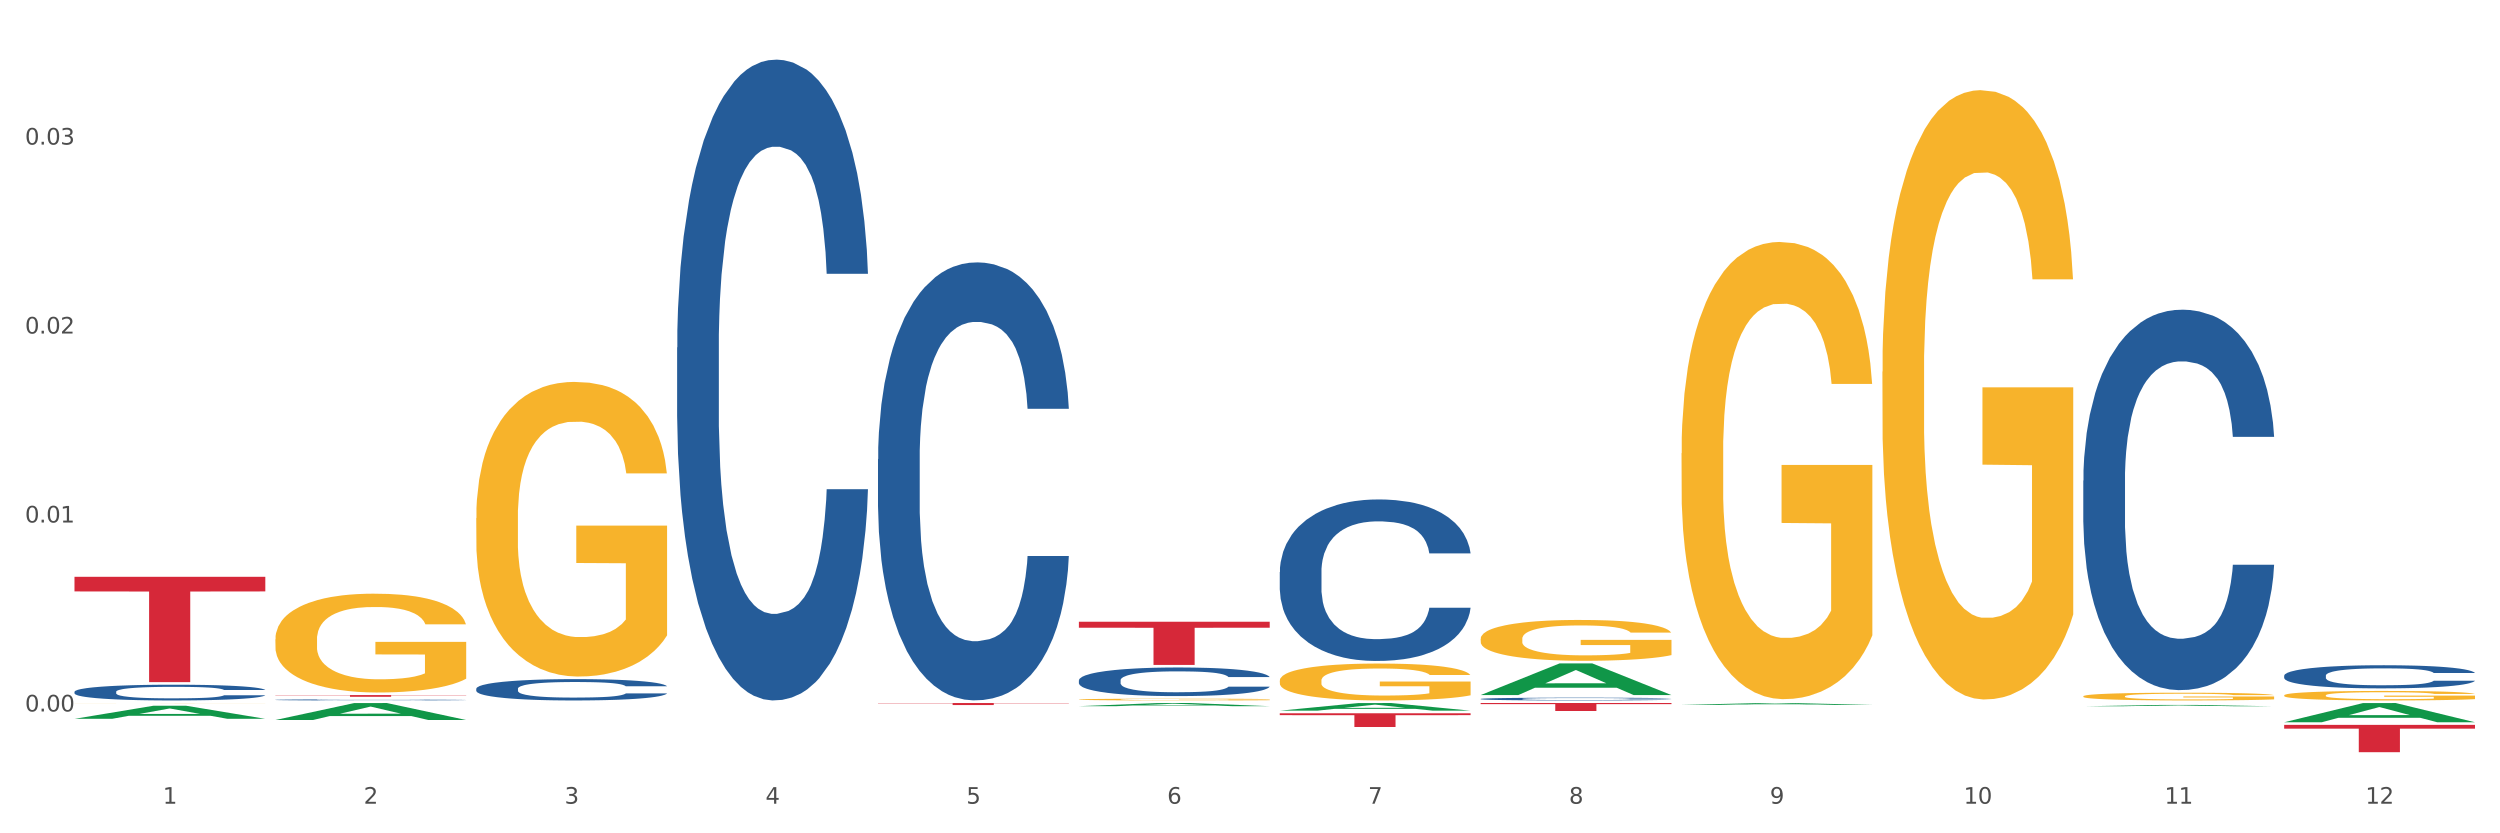 <?xml version="1.0" encoding="utf-8" standalone="no"?>
<!DOCTYPE svg PUBLIC "-//W3C//DTD SVG 1.1//EN"
  "http://www.w3.org/Graphics/SVG/1.1/DTD/svg11.dtd">
<svg xmlns:xlink="http://www.w3.org/1999/xlink" width="1080pt" height="360pt" viewBox="0 0 1080 360" xmlns="http://www.w3.org/2000/svg" version="1.1">
 <rect x="0" y="0" width="1080" height="360" fill="#333333" stroke="none"/>
 <defs>
  <style type="text/css">*{stroke-linejoin: round; stroke-linecap: butt}</style>
 </defs>
 <g id="figure_1">
  <g id="patch_1">
   <path d="M 0 360 
L 1080 360 
L 1080 0 
L 0 0 
z
" style="fill: #ffffff; stroke: #ffffff; stroke-linejoin: miter"/>
  </g>
  <g id="axes_1">
   <g id="matplotlib.axis_1">
    <g id="xtick_1">
     <g id="text_1">
      <!-- 1 -->
      <g style="fill: #4d4d4d" transform="translate(70.342 347.204) scale(0.096 -0.096)">
       <defs>
        <path id="DejaVuSans-31" d="M 794 531 
L 1825 531 
L 1825 4091 
L 703 3866 
L 703 4441 
L 1819 4666 
L 2450 4666 
L 2450 531 
L 3481 531 
L 3481 0 
L 794 0 
L 794 531 
z
" transform="scale(0.016)"/>
       </defs>
       <use xlink:href="#DejaVuSans-31"/>
      </g>
     </g>
    </g>
    <g id="xtick_2">
     <g id="text_2">
      <!-- 2 -->
      <g style="fill: #4d4d4d" transform="translate(157.122 347.204) scale(0.096 -0.096)">
       <defs>
        <path id="DejaVuSans-32" d="M 1228 531 
L 3431 531 
L 3431 0 
L 469 0 
L 469 531 
Q 828 903 1448 1529 
Q 2069 2156 2228 2338 
Q 2531 2678 2651 2914 
Q 2772 3150 2772 3378 
Q 2772 3750 2511 3984 
Q 2250 4219 1831 4219 
Q 1534 4219 1204 4116 
Q 875 4013 500 3803 
L 500 4441 
Q 881 4594 1212 4672 
Q 1544 4750 1819 4750 
Q 2544 4750 2975 4387 
Q 3406 4025 3406 3419 
Q 3406 3131 3298 2873 
Q 3191 2616 2906 2266 
Q 2828 2175 2409 1742 
Q 1991 1309 1228 531 
z
" transform="scale(0.016)"/>
       </defs>
       <use xlink:href="#DejaVuSans-32"/>
      </g>
     </g>
    </g>
    <g id="xtick_3">
     <g id="text_3">
      <!-- 3 -->
      <g style="fill: #4d4d4d" transform="translate(243.902 347.204) scale(0.096 -0.096)">
       <defs>
        <path id="DejaVuSans-33" d="M 2597 2516 
Q 3050 2419 3304 2112 
Q 3559 1806 3559 1356 
Q 3559 666 3084 287 
Q 2609 -91 1734 -91 
Q 1441 -91 1130 -33 
Q 819 25 488 141 
L 488 750 
Q 750 597 1062 519 
Q 1375 441 1716 441 
Q 2309 441 2620 675 
Q 2931 909 2931 1356 
Q 2931 1769 2642 2001 
Q 2353 2234 1838 2234 
L 1294 2234 
L 1294 2753 
L 1863 2753 
Q 2328 2753 2575 2939 
Q 2822 3125 2822 3475 
Q 2822 3834 2567 4026 
Q 2313 4219 1838 4219 
Q 1578 4219 1281 4162 
Q 984 4106 628 3988 
L 628 4550 
Q 988 4650 1302 4700 
Q 1616 4750 1894 4750 
Q 2613 4750 3031 4423 
Q 3450 4097 3450 3541 
Q 3450 3153 3228 2886 
Q 3006 2619 2597 2516 
z
" transform="scale(0.016)"/>
       </defs>
       <use xlink:href="#DejaVuSans-33"/>
      </g>
     </g>
    </g>
    <g id="xtick_4">
     <g id="text_4">
      <!-- 4 -->
      <g style="fill: #4d4d4d" transform="translate(330.683 347.204) scale(0.096 -0.096)">
       <defs>
        <path id="DejaVuSans-34" d="M 2419 4116 
L 825 1625 
L 2419 1625 
L 2419 4116 
z
M 2253 4666 
L 3047 4666 
L 3047 1625 
L 3713 1625 
L 3713 1100 
L 3047 1100 
L 3047 0 
L 2419 0 
L 2419 1100 
L 313 1100 
L 313 1709 
L 2253 4666 
z
" transform="scale(0.016)"/>
       </defs>
       <use xlink:href="#DejaVuSans-34"/>
      </g>
     </g>
    </g>
    <g id="xtick_5">
     <g id="text_5">
      <!-- 5 -->
      <g style="fill: #4d4d4d" transform="translate(417.463 347.204) scale(0.096 -0.096)">
       <defs>
        <path id="DejaVuSans-35" d="M 691 4666 
L 3169 4666 
L 3169 4134 
L 1269 4134 
L 1269 2991 
Q 1406 3038 1543 3061 
Q 1681 3084 1819 3084 
Q 2600 3084 3056 2656 
Q 3513 2228 3513 1497 
Q 3513 744 3044 326 
Q 2575 -91 1722 -91 
Q 1428 -91 1123 -41 
Q 819 9 494 109 
L 494 744 
Q 775 591 1075 516 
Q 1375 441 1709 441 
Q 2250 441 2565 725 
Q 2881 1009 2881 1497 
Q 2881 1984 2565 2268 
Q 2250 2553 1709 2553 
Q 1456 2553 1204 2497 
Q 953 2441 691 2322 
L 691 4666 
z
" transform="scale(0.016)"/>
       </defs>
       <use xlink:href="#DejaVuSans-35"/>
      </g>
     </g>
    </g>
    <g id="xtick_6">
     <g id="text_6">
      <!-- 6 -->
      <g style="fill: #4d4d4d" transform="translate(504.243 347.204) scale(0.096 -0.096)">
       <defs>
        <path id="DejaVuSans-36" d="M 2113 2584 
Q 1688 2584 1439 2293 
Q 1191 2003 1191 1497 
Q 1191 994 1439 701 
Q 1688 409 2113 409 
Q 2538 409 2786 701 
Q 3034 994 3034 1497 
Q 3034 2003 2786 2293 
Q 2538 2584 2113 2584 
z
M 3366 4563 
L 3366 3988 
Q 3128 4100 2886 4159 
Q 2644 4219 2406 4219 
Q 1781 4219 1451 3797 
Q 1122 3375 1075 2522 
Q 1259 2794 1537 2939 
Q 1816 3084 2150 3084 
Q 2853 3084 3261 2657 
Q 3669 2231 3669 1497 
Q 3669 778 3244 343 
Q 2819 -91 2113 -91 
Q 1303 -91 875 529 
Q 447 1150 447 2328 
Q 447 3434 972 4092 
Q 1497 4750 2381 4750 
Q 2619 4750 2861 4703 
Q 3103 4656 3366 4563 
z
" transform="scale(0.016)"/>
       </defs>
       <use xlink:href="#DejaVuSans-36"/>
      </g>
     </g>
    </g>
    <g id="xtick_7">
     <g id="text_7">
      <!-- 7 -->
      <g style="fill: #4d4d4d" transform="translate(591.024 347.204) scale(0.096 -0.096)">
       <defs>
        <path id="DejaVuSans-37" d="M 525 4666 
L 3525 4666 
L 3525 4397 
L 1831 0 
L 1172 0 
L 2766 4134 
L 525 4134 
L 525 4666 
z
" transform="scale(0.016)"/>
       </defs>
       <use xlink:href="#DejaVuSans-37"/>
      </g>
     </g>
    </g>
    <g id="xtick_8">
     <g id="text_8">
      <!-- 8 -->
      <g style="fill: #4d4d4d" transform="translate(677.804 347.204) scale(0.096 -0.096)">
       <defs>
        <path id="DejaVuSans-38" d="M 2034 2216 
Q 1584 2216 1326 1975 
Q 1069 1734 1069 1313 
Q 1069 891 1326 650 
Q 1584 409 2034 409 
Q 2484 409 2743 651 
Q 3003 894 3003 1313 
Q 3003 1734 2745 1975 
Q 2488 2216 2034 2216 
z
M 1403 2484 
Q 997 2584 770 2862 
Q 544 3141 544 3541 
Q 544 4100 942 4425 
Q 1341 4750 2034 4750 
Q 2731 4750 3128 4425 
Q 3525 4100 3525 3541 
Q 3525 3141 3298 2862 
Q 3072 2584 2669 2484 
Q 3125 2378 3379 2068 
Q 3634 1759 3634 1313 
Q 3634 634 3220 271 
Q 2806 -91 2034 -91 
Q 1263 -91 848 271 
Q 434 634 434 1313 
Q 434 1759 690 2068 
Q 947 2378 1403 2484 
z
M 1172 3481 
Q 1172 3119 1398 2916 
Q 1625 2713 2034 2713 
Q 2441 2713 2670 2916 
Q 2900 3119 2900 3481 
Q 2900 3844 2670 4047 
Q 2441 4250 2034 4250 
Q 1625 4250 1398 4047 
Q 1172 3844 1172 3481 
z
" transform="scale(0.016)"/>
       </defs>
       <use xlink:href="#DejaVuSans-38"/>
      </g>
     </g>
    </g>
    <g id="xtick_9">
     <g id="text_9">
      <!-- 9 -->
      <g style="fill: #4d4d4d" transform="translate(764.584 347.204) scale(0.096 -0.096)">
       <defs>
        <path id="DejaVuSans-39" d="M 703 97 
L 703 672 
Q 941 559 1184 500 
Q 1428 441 1663 441 
Q 2288 441 2617 861 
Q 2947 1281 2994 2138 
Q 2813 1869 2534 1725 
Q 2256 1581 1919 1581 
Q 1219 1581 811 2004 
Q 403 2428 403 3163 
Q 403 3881 828 4315 
Q 1253 4750 1959 4750 
Q 2769 4750 3195 4129 
Q 3622 3509 3622 2328 
Q 3622 1225 3098 567 
Q 2575 -91 1691 -91 
Q 1453 -91 1209 -44 
Q 966 3 703 97 
z
M 1959 2075 
Q 2384 2075 2632 2365 
Q 2881 2656 2881 3163 
Q 2881 3666 2632 3958 
Q 2384 4250 1959 4250 
Q 1534 4250 1286 3958 
Q 1038 3666 1038 3163 
Q 1038 2656 1286 2365 
Q 1534 2075 1959 2075 
z
" transform="scale(0.016)"/>
       </defs>
       <use xlink:href="#DejaVuSans-39"/>
      </g>
     </g>
    </g>
    <g id="xtick_10">
     <g id="text_10">
      <!-- 10 -->
      <g style="fill: #4d4d4d" transform="translate(848.311 347.204) scale(0.096 -0.096)">
       <defs>
        <path id="DejaVuSans-30" d="M 2034 4250 
Q 1547 4250 1301 3770 
Q 1056 3291 1056 2328 
Q 1056 1369 1301 889 
Q 1547 409 2034 409 
Q 2525 409 2770 889 
Q 3016 1369 3016 2328 
Q 3016 3291 2770 3770 
Q 2525 4250 2034 4250 
z
M 2034 4750 
Q 2819 4750 3233 4129 
Q 3647 3509 3647 2328 
Q 3647 1150 3233 529 
Q 2819 -91 2034 -91 
Q 1250 -91 836 529 
Q 422 1150 422 2328 
Q 422 3509 836 4129 
Q 1250 4750 2034 4750 
z
" transform="scale(0.016)"/>
       </defs>
       <use xlink:href="#DejaVuSans-31"/>
       <use xlink:href="#DejaVuSans-30" transform="translate(63.623 0)"/>
      </g>
     </g>
    </g>
    <g id="xtick_11">
     <g id="text_11">
      <!-- 11 -->
      <g style="fill: #4d4d4d" transform="translate(935.091 347.204) scale(0.096 -0.096)">
       <use xlink:href="#DejaVuSans-31"/>
       <use xlink:href="#DejaVuSans-31" transform="translate(63.623 0)"/>
      </g>
     </g>
    </g>
    <g id="xtick_12">
     <g id="text_12">
      <!-- 12 -->
      <g style="fill: #4d4d4d" transform="translate(1021.871 347.204) scale(0.096 -0.096)">
       <use xlink:href="#DejaVuSans-31"/>
       <use xlink:href="#DejaVuSans-32" transform="translate(63.623 0)"/>
      </g>
     </g>
    </g>
    <g id="xtick_13"/>
    <g id="xtick_14"/>
    <g id="xtick_15"/>
    <g id="xtick_16"/>
    <g id="xtick_17"/>
    <g id="xtick_18"/>
    <g id="xtick_19"/>
    <g id="xtick_20"/>
    <g id="xtick_21"/>
    <g id="xtick_22"/>
    <g id="xtick_23"/>
   </g>
   <g id="matplotlib.axis_2">
    <g id="ytick_1">
     <g id="text_13">
      <!-- 0.00 -->
      <g style="fill: #4d4d4d" transform="translate(10.8 307.358) scale(0.096 -0.096)">
       <defs>
        <path id="DejaVuSans-2e" d="M 684 794 
L 1344 794 
L 1344 0 
L 684 0 
L 684 794 
z
" transform="scale(0.016)"/>
       </defs>
       <use xlink:href="#DejaVuSans-30"/>
       <use xlink:href="#DejaVuSans-2e" transform="translate(63.623 0)"/>
       <use xlink:href="#DejaVuSans-30" transform="translate(95.41 0)"/>
       <use xlink:href="#DejaVuSans-30" transform="translate(159.033 0)"/>
      </g>
     </g>
    </g>
    <g id="ytick_2">
     <g id="text_14">
      <!-- 0.01 -->
      <g style="fill: #4d4d4d" transform="translate(10.8 225.727) scale(0.096 -0.096)">
       <use xlink:href="#DejaVuSans-30"/>
       <use xlink:href="#DejaVuSans-2e" transform="translate(63.623 0)"/>
       <use xlink:href="#DejaVuSans-30" transform="translate(95.41 0)"/>
       <use xlink:href="#DejaVuSans-31" transform="translate(159.033 0)"/>
      </g>
     </g>
    </g>
    <g id="ytick_3">
     <g id="text_15">
      <!-- 0.02 -->
      <g style="fill: #4d4d4d" transform="translate(10.8 144.096) scale(0.096 -0.096)">
       <use xlink:href="#DejaVuSans-30"/>
       <use xlink:href="#DejaVuSans-2e" transform="translate(63.623 0)"/>
       <use xlink:href="#DejaVuSans-30" transform="translate(95.41 0)"/>
       <use xlink:href="#DejaVuSans-32" transform="translate(159.033 0)"/>
      </g>
     </g>
    </g>
    <g id="ytick_4">
     <g id="text_16">
      <!-- 0.03 -->
      <g style="fill: #4d4d4d" transform="translate(10.8 62.465) scale(0.096 -0.096)">
       <use xlink:href="#DejaVuSans-30"/>
       <use xlink:href="#DejaVuSans-2e" transform="translate(63.623 0)"/>
       <use xlink:href="#DejaVuSans-30" transform="translate(95.41 0)"/>
       <use xlink:href="#DejaVuSans-33" transform="translate(159.033 0)"/>
      </g>
     </g>
    </g>
    <g id="ytick_5"/>
    <g id="ytick_6"/>
    <g id="ytick_7"/>
    <g id="ytick_8"/>
   </g>
   <g id="PolyCollection_1">
    <path d="M 32.175 310.526 
L 32.26 310.52 
L 66.256 304.881 
L 80.365 304.875 
L 114.616 310.536 
L 98.298 310.536 
L 90.904 309.218 
L 55.803 309.218 
L 55.548 309.239 
L 48.408 310.536 
L 32.175 310.536 
L 32.175 310.526 
L 60.222 308.431 
L 86.484 308.426 
L 73.481 306.082 
L 73.311 306.071 
L 73.141 306.087 
L 60.137 308.426 
L 60.222 308.431 
L 32.175 310.526 
z
" clip-path="url(#p8b9a10ccc4)" style="fill: #109648"/>
    <path d="M 552.857 308.125 
L 635.298 308.125 
L 635.298 308.951 
L 602.869 308.957 
L 602.869 314.074 
L 585.091 314.074 
L 585.091 308.957 
L 552.857 308.951 
L 552.857 308.13 
L 552.857 308.125 
z
" clip-path="url(#p8b9a10ccc4)" style="fill: #d62839"/>
    <path d="M 466.077 268.59 
L 548.518 268.59 
L 548.518 271.182 
L 516.088 271.199 
L 516.088 287.241 
L 498.311 287.241 
L 498.311 271.199 
L 466.077 271.182 
L 466.077 268.608 
L 466.077 268.59 
z
" clip-path="url(#p8b9a10ccc4)" style="fill: #d62839"/>
    <path d="M 379.296 303.71 
L 461.738 303.71 
L 461.738 303.832 
L 429.308 303.833 
L 429.308 304.583 
L 411.531 304.583 
L 411.531 303.833 
L 379.296 303.832 
L 379.296 303.711 
L 379.296 303.71 
z
" clip-path="url(#p8b9a10ccc4)" style="fill: #d62839"/>
    <path d="M 118.955 300.277 
L 201.397 300.277 
L 201.397 300.379 
L 168.967 300.38 
L 168.967 301.014 
L 151.189 301.014 
L 151.189 300.38 
L 118.955 300.379 
L 118.955 300.277 
L 118.955 300.277 
z
" clip-path="url(#p8b9a10ccc4)" style="fill: #d62839"/>
    <path d="M 32.175 249.172 
L 114.616 249.172 
L 114.616 255.496 
L 82.187 255.539 
L 82.187 294.679 
L 64.409 294.679 
L 64.409 255.539 
L 32.175 255.496 
L 32.175 249.215 
L 32.175 249.172 
z
" clip-path="url(#p8b9a10ccc4)" style="fill: #d62839"/>
    <path d="M 32.175 298.85 
L 32.272 298.843 
L 32.272 298.669 
L 32.565 298.433 
L 33.637 297.998 
L 35.001 297.668 
L 37.34 297.283 
L 38.607 297.121 
L 40.263 296.941 
L 43.674 296.649 
L 47.572 296.4 
L 50.3 296.263 
L 52.347 296.176 
L 56.927 296.021 
L 59.558 295.952 
L 62.287 295.896 
L 64.625 295.859 
L 68.523 295.816 
L 71.642 295.797 
L 75.247 295.791 
L 78.268 295.797 
L 82.263 295.822 
L 88.11 295.896 
L 90.352 295.94 
L 93.373 296.015 
L 96.491 296.114 
L 99.025 296.214 
L 101.948 296.357 
L 104.969 296.543 
L 107.892 296.779 
L 109.939 296.997 
L 111.595 297.227 
L 113.057 297.507 
L 114.129 297.811 
L 114.616 298.066 
L 96.783 298.066 
L 96.296 297.836 
L 95.322 297.588 
L 94.347 297.42 
L 93.275 297.283 
L 91.619 297.127 
L 90.157 297.028 
L 87.721 296.91 
L 85.479 296.835 
L 83.628 296.792 
L 81.386 296.754 
L 76.611 296.717 
L 73.201 296.717 
L 71.057 296.73 
L 68.426 296.761 
L 66.184 296.804 
L 63.553 296.879 
L 61.507 296.96 
L 59.461 297.065 
L 58.291 297.14 
L 56.537 297.277 
L 55.368 297.389 
L 53.809 297.581 
L 52.932 297.718 
L 51.372 298.072 
L 50.69 298.334 
L 50.398 298.514 
L 50.203 298.713 
L 50.203 299.683 
L 50.788 300.118 
L 51.275 300.304 
L 52.054 300.516 
L 53.516 300.789 
L 55.66 301.057 
L 57.901 301.249 
L 59.753 301.368 
L 61.507 301.455 
L 63.261 301.523 
L 65.405 301.585 
L 67.159 301.622 
L 69.79 301.66 
L 72.908 301.678 
L 75.345 301.678 
L 80.314 301.647 
L 82.556 301.616 
L 84.7 301.573 
L 87.038 301.504 
L 88.89 301.43 
L 89.962 301.374 
L 91.716 301.256 
L 93.08 301.131 
L 94.25 300.988 
L 95.029 300.864 
L 95.906 300.677 
L 96.588 300.466 
L 96.783 300.354 
L 114.616 300.354 
L 114.227 300.578 
L 113.544 300.796 
L 112.18 301.088 
L 111.108 301.256 
L 109.452 301.461 
L 107.697 301.635 
L 105.261 301.828 
L 103.02 301.971 
L 100.681 302.095 
L 98.148 302.207 
L 93.567 302.362 
L 91.911 302.406 
L 88.403 302.48 
L 85.674 302.524 
L 81.679 302.567 
L 77.586 302.592 
L 73.298 302.599 
L 69.498 302.586 
L 65.307 302.549 
L 62.676 302.512 
L 59.753 302.456 
L 56.342 302.369 
L 53.126 302.263 
L 50.105 302.138 
L 47.279 301.995 
L 44.648 301.834 
L 41.238 301.567 
L 38.704 301.305 
L 36.853 301.063 
L 35.586 300.858 
L 34.319 300.597 
L 33.637 300.416 
L 32.565 299.981 
L 32.175 299.577 
L 32.175 298.85 
z
" clip-path="url(#p8b9a10ccc4)" style="fill: #255c99"/>
    <path d="M 118.955 302.338 
L 119.053 302.338 
L 119.053 302.326 
L 119.345 302.309 
L 120.417 302.279 
L 121.781 302.256 
L 124.12 302.23 
L 125.387 302.218 
L 127.044 302.206 
L 130.454 302.186 
L 134.352 302.168 
L 137.081 302.159 
L 139.127 302.153 
L 143.707 302.142 
L 146.338 302.137 
L 149.067 302.133 
L 151.406 302.131 
L 155.304 302.128 
L 158.422 302.127 
L 162.028 302.126 
L 165.048 302.127 
L 169.044 302.128 
L 174.891 302.133 
L 177.132 302.136 
L 180.153 302.142 
L 183.271 302.149 
L 185.805 302.155 
L 188.728 302.165 
L 191.749 302.178 
L 194.673 302.195 
L 196.719 302.21 
L 198.376 302.226 
L 199.837 302.245 
L 200.909 302.266 
L 201.397 302.284 
L 183.564 302.284 
L 183.076 302.268 
L 182.102 302.251 
L 181.127 302.239 
L 180.055 302.23 
L 178.399 302.219 
L 176.937 302.212 
L 174.501 302.204 
L 172.26 302.199 
L 170.408 302.196 
L 168.167 302.193 
L 163.392 302.19 
L 159.981 302.19 
L 157.837 302.191 
L 155.206 302.193 
L 152.965 302.196 
L 150.334 302.202 
L 148.287 302.207 
L 146.241 302.215 
L 145.071 302.22 
L 143.317 302.229 
L 142.148 302.237 
L 140.589 302.25 
L 139.712 302.26 
L 138.153 302.284 
L 137.471 302.303 
L 137.178 302.315 
L 136.983 302.329 
L 136.983 302.396 
L 137.568 302.426 
L 138.055 302.439 
L 138.835 302.454 
L 140.297 302.473 
L 142.44 302.492 
L 144.682 302.505 
L 146.533 302.513 
L 148.287 302.519 
L 150.041 302.524 
L 152.185 302.528 
L 153.939 302.531 
L 156.57 302.533 
L 159.689 302.535 
L 162.125 302.535 
L 167.095 302.533 
L 169.336 302.53 
L 171.48 302.527 
L 173.819 302.523 
L 175.67 302.517 
L 176.742 302.514 
L 178.496 302.505 
L 179.861 302.497 
L 181.03 302.487 
L 181.81 302.478 
L 182.687 302.465 
L 183.369 302.451 
L 183.564 302.443 
L 201.397 302.443 
L 201.007 302.458 
L 200.325 302.473 
L 198.96 302.494 
L 197.889 302.505 
L 196.232 302.52 
L 194.478 302.532 
L 192.042 302.545 
L 189.8 302.555 
L 187.462 302.564 
L 184.928 302.571 
L 180.348 302.582 
L 178.691 302.585 
L 175.183 302.59 
L 172.454 302.593 
L 168.459 302.596 
L 164.366 302.598 
L 160.079 302.599 
L 156.278 302.598 
L 152.088 302.595 
L 149.457 302.593 
L 146.533 302.589 
L 143.123 302.583 
L 139.907 302.575 
L 136.886 302.567 
L 134.06 302.557 
L 131.429 302.545 
L 128.018 302.527 
L 125.484 302.509 
L 123.633 302.492 
L 122.366 302.478 
L 121.099 302.46 
L 120.417 302.447 
L 119.345 302.417 
L 118.955 302.389 
L 118.955 302.338 
z
" clip-path="url(#p8b9a10ccc4)" style="fill: #255c99"/>
    <path d="M 205.736 297.522 
L 205.833 297.513 
L 205.833 297.277 
L 206.125 296.957 
L 207.197 296.368 
L 208.562 295.922 
L 210.9 295.4 
L 212.167 295.181 
L 213.824 294.937 
L 217.235 294.541 
L 221.133 294.204 
L 223.861 294.019 
L 225.907 293.901 
L 230.488 293.691 
L 233.119 293.598 
L 235.847 293.522 
L 238.186 293.472 
L 242.084 293.413 
L 245.202 293.387 
L 248.808 293.379 
L 251.829 293.387 
L 255.824 293.421 
L 261.671 293.522 
L 263.912 293.581 
L 266.933 293.682 
L 270.052 293.817 
L 272.585 293.952 
L 275.509 294.145 
L 278.53 294.398 
L 281.453 294.718 
L 283.499 295.012 
L 285.156 295.324 
L 286.618 295.703 
L 287.69 296.115 
L 288.177 296.461 
L 270.344 296.461 
L 269.857 296.149 
L 268.882 295.812 
L 267.908 295.585 
L 266.836 295.4 
L 265.179 295.189 
L 263.717 295.055 
L 261.281 294.895 
L 259.04 294.794 
L 257.188 294.735 
L 254.947 294.684 
L 250.172 294.634 
L 246.761 294.634 
L 244.618 294.65 
L 241.986 294.693 
L 239.745 294.751 
L 237.114 294.853 
L 235.068 294.962 
L 233.021 295.105 
L 231.852 295.206 
L 230.098 295.391 
L 228.928 295.543 
L 227.369 295.804 
L 226.492 295.989 
L 224.933 296.469 
L 224.251 296.823 
L 223.959 297.067 
L 223.764 297.336 
L 223.764 298.65 
L 224.348 299.239 
L 224.836 299.492 
L 225.615 299.778 
L 227.077 300.148 
L 229.221 300.51 
L 231.462 300.771 
L 233.314 300.931 
L 235.068 301.049 
L 236.822 301.142 
L 238.966 301.226 
L 240.72 301.277 
L 243.351 301.327 
L 246.469 301.352 
L 248.905 301.352 
L 253.875 301.31 
L 256.116 301.268 
L 258.26 301.209 
L 260.599 301.117 
L 262.451 301.016 
L 263.523 300.94 
L 265.277 300.78 
L 266.641 300.612 
L 267.81 300.418 
L 268.59 300.249 
L 269.467 299.997 
L 270.149 299.711 
L 270.344 299.559 
L 288.177 299.559 
L 287.787 299.862 
L 287.105 300.157 
L 285.741 300.553 
L 284.669 300.78 
L 283.012 301.058 
L 281.258 301.294 
L 278.822 301.555 
L 276.581 301.748 
L 274.242 301.917 
L 271.708 302.068 
L 267.128 302.279 
L 265.472 302.338 
L 261.963 302.439 
L 259.235 302.498 
L 255.239 302.556 
L 251.147 302.59 
L 246.859 302.599 
L 243.058 302.582 
L 238.868 302.531 
L 236.237 302.481 
L 233.314 302.405 
L 229.903 302.287 
L 226.687 302.144 
L 223.666 301.975 
L 220.84 301.782 
L 218.209 301.563 
L 214.798 301.201 
L 212.265 300.847 
L 210.413 300.519 
L 209.146 300.241 
L 207.88 299.887 
L 207.197 299.643 
L 206.125 299.054 
L 205.736 298.507 
L 205.736 297.522 
z
" clip-path="url(#p8b9a10ccc4)" style="fill: #255c99"/>
    <path d="M 292.516 150.147 
L 292.613 149.895 
L 292.613 142.816 
L 292.906 133.208 
L 293.978 115.511 
L 295.342 102.111 
L 297.681 86.437 
L 298.948 79.863 
L 300.604 72.531 
L 304.015 60.649 
L 307.913 50.536 
L 310.641 44.974 
L 312.688 41.434 
L 317.268 35.114 
L 319.899 32.333 
L 322.628 30.057 
L 324.966 28.541 
L 328.864 26.771 
L 331.983 26.012 
L 335.588 25.759 
L 338.609 26.012 
L 342.604 27.024 
L 348.451 30.057 
L 350.693 31.827 
L 353.714 34.861 
L 356.832 38.906 
L 359.366 42.951 
L 362.289 48.766 
L 365.31 56.351 
L 368.233 65.958 
L 370.28 74.807 
L 371.936 84.161 
L 373.398 95.538 
L 374.47 107.926 
L 374.957 118.292 
L 357.124 118.292 
L 356.637 108.938 
L 355.663 98.825 
L 354.688 91.999 
L 353.616 86.437 
L 351.96 80.116 
L 350.498 76.071 
L 348.062 71.267 
L 345.82 68.233 
L 343.969 66.464 
L 341.727 64.947 
L 336.952 63.43 
L 333.542 63.43 
L 331.398 63.935 
L 328.767 65.2 
L 326.525 66.969 
L 323.894 70.003 
L 321.848 73.29 
L 319.802 77.588 
L 318.632 80.622 
L 316.878 86.184 
L 315.709 90.735 
L 314.15 98.572 
L 313.273 104.134 
L 311.713 118.545 
L 311.031 129.163 
L 310.739 136.495 
L 310.544 144.585 
L 310.544 184.025 
L 311.129 201.723 
L 311.616 209.308 
L 312.395 217.903 
L 313.857 229.028 
L 316.001 239.899 
L 318.242 247.736 
L 320.094 252.54 
L 321.848 256.079 
L 323.602 258.861 
L 325.746 261.389 
L 327.5 262.906 
L 330.131 264.423 
L 333.249 265.181 
L 335.686 265.181 
L 340.655 263.917 
L 342.897 262.653 
L 345.041 260.883 
L 347.379 258.102 
L 349.231 255.068 
L 350.303 252.793 
L 352.057 247.989 
L 353.421 242.933 
L 354.591 237.118 
L 355.37 232.061 
L 356.247 224.477 
L 356.929 215.881 
L 357.124 211.33 
L 374.957 211.33 
L 374.568 220.432 
L 373.885 229.28 
L 372.521 241.163 
L 371.449 247.989 
L 369.793 256.332 
L 368.038 263.411 
L 365.602 271.249 
L 363.361 277.064 
L 361.022 282.12 
L 358.489 286.671 
L 353.908 292.991 
L 352.252 294.761 
L 348.744 297.795 
L 346.015 299.565 
L 342.02 301.334 
L 337.927 302.346 
L 333.639 302.599 
L 329.839 302.093 
L 325.648 300.576 
L 323.017 299.059 
L 320.094 296.784 
L 316.683 293.244 
L 313.467 288.946 
L 310.447 283.89 
L 307.621 278.075 
L 304.989 271.502 
L 301.579 260.63 
L 299.045 250.012 
L 297.194 240.152 
L 295.927 231.809 
L 294.66 221.19 
L 293.978 213.858 
L 292.906 196.161 
L 292.516 179.728 
L 292.516 150.147 
z
" clip-path="url(#p8b9a10ccc4)" style="fill: #255c99"/>
    <path d="M 379.296 198.365 
L 379.394 198.192 
L 379.394 193.353 
L 379.686 186.787 
L 380.758 174.691 
L 382.122 165.533 
L 384.461 154.82 
L 385.728 150.327 
L 387.385 145.316 
L 390.795 137.195 
L 394.693 130.283 
L 397.422 126.481 
L 399.468 124.062 
L 404.048 119.742 
L 406.679 117.841 
L 409.408 116.286 
L 411.747 115.249 
L 415.645 114.04 
L 418.763 113.521 
L 422.369 113.349 
L 425.389 113.521 
L 429.385 114.213 
L 435.232 116.286 
L 437.473 117.496 
L 440.494 119.569 
L 443.612 122.334 
L 446.146 125.099 
L 449.069 129.073 
L 452.09 134.257 
L 455.014 140.823 
L 457.06 146.871 
L 458.717 153.265 
L 460.178 161.04 
L 461.25 169.507 
L 461.738 176.592 
L 443.905 176.592 
L 443.417 170.199 
L 442.443 163.287 
L 441.468 158.621 
L 440.396 154.82 
L 438.74 150.5 
L 437.278 147.735 
L 434.842 144.452 
L 432.601 142.378 
L 430.749 141.169 
L 428.508 140.132 
L 423.733 139.095 
L 420.322 139.095 
L 418.178 139.441 
L 415.547 140.305 
L 413.306 141.514 
L 410.675 143.588 
L 408.628 145.834 
L 406.582 148.772 
L 405.413 150.845 
L 403.658 154.647 
L 402.489 157.757 
L 400.93 163.114 
L 400.053 166.916 
L 398.494 176.765 
L 397.812 184.022 
L 397.519 189.033 
L 397.324 194.563 
L 397.324 221.519 
L 397.909 233.615 
L 398.396 238.799 
L 399.176 244.674 
L 400.638 252.277 
L 402.781 259.707 
L 405.023 265.064 
L 406.874 268.347 
L 408.628 270.766 
L 410.382 272.667 
L 412.526 274.395 
L 414.28 275.432 
L 416.911 276.469 
L 420.03 276.987 
L 422.466 276.987 
L 427.436 276.123 
L 429.677 275.259 
L 431.821 274.049 
L 434.16 272.149 
L 436.011 270.075 
L 437.083 268.52 
L 438.837 265.237 
L 440.202 261.781 
L 441.371 257.807 
L 442.151 254.351 
L 443.028 249.167 
L 443.71 243.292 
L 443.905 240.181 
L 461.738 240.181 
L 461.348 246.402 
L 460.666 252.45 
L 459.301 260.571 
L 458.23 265.237 
L 456.573 270.939 
L 454.819 275.777 
L 452.383 281.134 
L 450.141 285.108 
L 447.803 288.564 
L 445.269 291.675 
L 440.689 295.995 
L 439.032 297.204 
L 435.524 299.278 
L 432.795 300.487 
L 428.8 301.697 
L 424.707 302.388 
L 420.42 302.561 
L 416.619 302.215 
L 412.429 301.178 
L 409.798 300.142 
L 406.874 298.587 
L 403.464 296.167 
L 400.248 293.23 
L 397.227 289.774 
L 394.401 285.8 
L 391.77 281.307 
L 388.359 273.877 
L 385.825 266.619 
L 383.974 259.88 
L 382.707 254.178 
L 381.44 246.92 
L 380.758 241.909 
L 379.686 229.813 
L 379.296 218.582 
L 379.296 198.365 
z
" clip-path="url(#p8b9a10ccc4)" style="fill: #255c99"/>
    <path d="M 32.175 303.735 
L 32.272 303.735 
L 32.272 303.733 
L 32.467 303.732 
L 33.44 303.728 
L 34.9 303.725 
L 35.971 303.723 
L 37.042 303.722 
L 38.307 303.721 
L 39.864 303.719 
L 42.687 303.717 
L 44.439 303.716 
L 46.58 303.715 
L 50.474 303.714 
L 53.296 303.713 
L 56.216 303.712 
L 60.986 303.711 
L 64.1 303.711 
L 67.41 303.711 
L 71.4 303.71 
L 74.418 303.71 
L 81.036 303.71 
L 86.682 303.711 
L 89.407 303.711 
L 92.911 303.712 
L 94.76 303.712 
L 97.778 303.713 
L 100.892 303.714 
L 103.034 303.715 
L 106.246 303.717 
L 108.679 303.718 
L 110.918 303.72 
L 112.086 303.722 
L 112.962 303.723 
L 113.74 303.724 
L 114.519 303.727 
L 96.999 303.727 
L 96.318 303.725 
L 95.247 303.724 
L 93.69 303.722 
L 92.327 303.721 
L 89.991 303.72 
L 87.85 303.719 
L 85.611 303.718 
L 82.886 303.718 
L 80.744 303.718 
L 77.727 303.718 
L 71.79 303.718 
L 67.799 303.718 
L 65.074 303.718 
L 63.322 303.719 
L 61.764 303.719 
L 60.012 303.72 
L 57.968 303.721 
L 56.508 303.722 
L 55.048 303.723 
L 53.88 303.724 
L 52.81 303.726 
L 51.934 303.727 
L 51.252 303.729 
L 50.668 303.73 
L 50.182 303.734 
L 50.182 303.74 
L 50.376 303.742 
L 50.863 303.744 
L 51.447 303.745 
L 52.42 303.747 
L 53.296 303.748 
L 54.951 303.75 
L 56.8 303.751 
L 58.26 303.752 
L 59.72 303.753 
L 62.251 303.754 
L 65.074 303.755 
L 67.507 303.756 
L 70.816 303.756 
L 73.055 303.756 
L 75.002 303.756 
L 79.771 303.756 
L 83.178 303.756 
L 86.974 303.756 
L 89.894 303.755 
L 92.327 303.755 
L 95.052 303.754 
L 96.804 303.753 
L 96.804 303.743 
L 75.391 303.743 
L 75.391 303.736 
L 114.616 303.736 
L 114.616 303.756 
L 112.962 303.757 
L 111.112 303.758 
L 109.166 303.759 
L 106.246 303.76 
L 102.742 303.761 
L 99.627 303.761 
L 96.318 303.762 
L 92.424 303.763 
L 87.363 303.763 
L 84.248 303.763 
L 80.355 303.763 
L 75.78 303.763 
L 71.79 303.763 
L 67.896 303.763 
L 63.808 303.763 
L 59.818 303.762 
L 56.8 303.761 
L 53.783 303.761 
L 50.571 303.76 
L 48.04 303.759 
L 46.094 303.758 
L 43.952 303.757 
L 41.616 303.755 
L 39.864 303.754 
L 38.307 303.753 
L 36.652 303.751 
L 35.484 303.749 
L 34.316 303.747 
L 33.635 303.746 
L 32.856 303.744 
L 32.272 303.741 
L 32.175 303.735 
z
" clip-path="url(#p8b9a10ccc4)" style="fill: #f7b32b"/>
    <path d="M 639.637 303.71 
L 722.079 303.71 
L 722.079 304.19 
L 689.649 304.193 
L 689.649 307.159 
L 671.872 307.159 
L 671.872 304.193 
L 639.637 304.19 
L 639.637 303.714 
L 639.637 303.71 
z
" clip-path="url(#p8b9a10ccc4)" style="fill: #d62839"/>
    <path d="M 552.857 247.112 
L 552.954 247.048 
L 552.954 245.263 
L 553.247 242.842 
L 554.319 238.38 
L 555.683 235.003 
L 558.022 231.051 
L 559.289 229.394 
L 560.945 227.546 
L 564.356 224.551 
L 568.254 222.002 
L 570.982 220.599 
L 573.029 219.707 
L 577.609 218.114 
L 580.24 217.413 
L 582.969 216.839 
L 585.307 216.457 
L 589.205 216.011 
L 592.324 215.82 
L 595.929 215.756 
L 598.95 215.82 
L 602.945 216.075 
L 608.792 216.839 
L 611.034 217.285 
L 614.055 218.05 
L 617.173 219.07 
L 619.707 220.09 
L 622.63 221.555 
L 625.651 223.467 
L 628.574 225.889 
L 630.621 228.12 
L 632.277 230.478 
L 633.739 233.346 
L 634.811 236.468 
L 635.298 239.081 
L 617.465 239.081 
L 616.978 236.723 
L 616.004 234.174 
L 615.029 232.453 
L 613.957 231.051 
L 612.301 229.458 
L 610.839 228.438 
L 608.403 227.227 
L 606.161 226.463 
L 604.31 226.017 
L 602.068 225.634 
L 597.293 225.252 
L 593.883 225.252 
L 591.739 225.379 
L 589.108 225.698 
L 586.866 226.144 
L 584.235 226.909 
L 582.189 227.737 
L 580.143 228.821 
L 578.973 229.586 
L 577.219 230.988 
L 576.05 232.135 
L 574.491 234.11 
L 573.614 235.513 
L 572.054 239.145 
L 571.372 241.822 
L 571.08 243.67 
L 570.885 245.709 
L 570.885 255.652 
L 571.47 260.113 
L 571.957 262.025 
L 572.736 264.191 
L 574.198 266.996 
L 576.342 269.736 
L 578.583 271.712 
L 580.435 272.923 
L 582.189 273.815 
L 583.943 274.516 
L 586.087 275.153 
L 587.841 275.536 
L 590.472 275.918 
L 593.59 276.109 
L 596.027 276.109 
L 600.997 275.791 
L 603.238 275.472 
L 605.382 275.026 
L 607.72 274.325 
L 609.572 273.56 
L 610.644 272.986 
L 612.398 271.775 
L 613.762 270.501 
L 614.932 269.035 
L 615.711 267.76 
L 616.588 265.848 
L 617.27 263.682 
L 617.465 262.534 
L 635.298 262.534 
L 634.909 264.829 
L 634.226 267.059 
L 632.862 270.055 
L 631.79 271.775 
L 630.134 273.879 
L 628.379 275.663 
L 625.943 277.639 
L 623.702 279.105 
L 621.363 280.379 
L 618.83 281.526 
L 614.249 283.12 
L 612.593 283.566 
L 609.085 284.33 
L 606.356 284.777 
L 602.361 285.223 
L 598.268 285.478 
L 593.98 285.541 
L 590.18 285.414 
L 585.989 285.032 
L 583.358 284.649 
L 580.435 284.076 
L 577.024 283.183 
L 573.808 282.1 
L 570.788 280.825 
L 567.962 279.359 
L 565.33 277.702 
L 561.92 274.962 
L 559.386 272.285 
L 557.535 269.8 
L 556.268 267.697 
L 555.001 265.02 
L 554.319 263.172 
L 553.247 258.711 
L 552.857 254.568 
L 552.857 247.112 
z
" clip-path="url(#p8b9a10ccc4)" style="fill: #255c99"/>
    <path d="M 899.978 207.629 
L 900.076 207.479 
L 900.076 203.277 
L 900.368 197.573 
L 901.44 187.066 
L 902.804 179.111 
L 905.143 169.806 
L 906.41 165.903 
L 908.067 161.55 
L 911.477 154.496 
L 915.375 148.492 
L 918.104 145.19 
L 920.15 143.089 
L 924.73 139.336 
L 927.361 137.685 
L 930.09 136.335 
L 932.429 135.434 
L 936.327 134.383 
L 939.445 133.933 
L 943.051 133.783 
L 946.071 133.933 
L 950.067 134.533 
L 955.914 136.335 
L 958.155 137.385 
L 961.176 139.186 
L 964.294 141.588 
L 966.828 143.989 
L 969.751 147.442 
L 972.772 151.944 
L 975.696 157.648 
L 977.742 162.901 
L 979.399 168.455 
L 980.86 175.209 
L 981.932 182.564 
L 982.42 188.717 
L 964.587 188.717 
L 964.099 183.164 
L 963.125 177.16 
L 962.15 173.108 
L 961.078 169.806 
L 959.422 166.053 
L 957.96 163.652 
L 955.524 160.8 
L 953.283 158.999 
L 951.431 157.948 
L 949.19 157.048 
L 944.415 156.147 
L 941.004 156.147 
L 938.86 156.447 
L 936.229 157.198 
L 933.988 158.248 
L 931.357 160.049 
L 929.31 162.001 
L 927.264 164.552 
L 926.095 166.353 
L 924.34 169.655 
L 923.171 172.357 
L 921.612 177.01 
L 920.735 180.312 
L 919.176 188.867 
L 918.494 195.171 
L 918.201 199.524 
L 918.006 204.327 
L 918.006 227.742 
L 918.591 238.248 
L 919.078 242.751 
L 919.858 247.854 
L 921.32 254.459 
L 923.463 260.913 
L 925.705 265.566 
L 927.556 268.417 
L 929.31 270.519 
L 931.064 272.17 
L 933.208 273.671 
L 934.962 274.571 
L 937.593 275.472 
L 940.712 275.922 
L 943.148 275.922 
L 948.118 275.172 
L 950.359 274.421 
L 952.503 273.37 
L 954.842 271.719 
L 956.693 269.918 
L 957.765 268.567 
L 959.519 265.716 
L 960.884 262.714 
L 962.053 259.262 
L 962.833 256.26 
L 963.71 251.757 
L 964.392 246.654 
L 964.587 243.952 
L 982.42 243.952 
L 982.03 249.355 
L 981.348 254.609 
L 979.983 261.663 
L 978.912 265.716 
L 977.255 270.669 
L 975.501 274.871 
L 973.065 279.524 
L 970.823 282.976 
L 968.485 285.978 
L 965.951 288.68 
L 961.371 292.432 
L 959.714 293.483 
L 956.206 295.284 
L 953.477 296.335 
L 949.482 297.385 
L 945.389 297.986 
L 941.102 298.136 
L 937.301 297.836 
L 933.111 296.935 
L 930.48 296.035 
L 927.556 294.684 
L 924.146 292.582 
L 920.93 290.031 
L 917.909 287.029 
L 915.083 283.577 
L 912.452 279.674 
L 909.041 273.22 
L 906.507 266.916 
L 904.656 261.063 
L 903.389 256.11 
L 902.122 249.806 
L 901.44 245.453 
L 900.368 234.946 
L 899.978 225.19 
L 899.978 207.629 
z
" clip-path="url(#p8b9a10ccc4)" style="fill: #255c99"/>
    <path d="M 986.759 291.873 
L 986.856 291.864 
L 986.856 291.608 
L 987.148 291.261 
L 988.22 290.622 
L 989.585 290.137 
L 991.923 289.571 
L 993.19 289.334 
L 994.847 289.069 
L 998.258 288.639 
L 1002.156 288.274 
L 1004.884 288.073 
L 1006.93 287.945 
L 1011.511 287.717 
L 1014.142 287.616 
L 1016.87 287.534 
L 1019.209 287.479 
L 1023.107 287.415 
L 1026.225 287.388 
L 1029.831 287.379 
L 1032.852 287.388 
L 1036.847 287.424 
L 1042.694 287.534 
L 1044.935 287.598 
L 1047.956 287.708 
L 1051.075 287.854 
L 1053.608 288 
L 1056.532 288.21 
L 1059.553 288.484 
L 1062.476 288.831 
L 1064.522 289.151 
L 1066.179 289.489 
L 1067.641 289.9 
L 1068.713 290.348 
L 1069.2 290.722 
L 1051.367 290.722 
L 1050.88 290.384 
L 1049.905 290.019 
L 1048.931 289.772 
L 1047.859 289.571 
L 1046.202 289.343 
L 1044.74 289.197 
L 1042.304 289.023 
L 1040.063 288.913 
L 1038.211 288.85 
L 1035.97 288.795 
L 1031.195 288.74 
L 1027.784 288.74 
L 1025.641 288.758 
L 1023.009 288.804 
L 1020.768 288.868 
L 1018.137 288.977 
L 1016.091 289.096 
L 1014.044 289.251 
L 1012.875 289.361 
L 1011.121 289.562 
L 1009.951 289.726 
L 1008.392 290.01 
L 1007.515 290.211 
L 1005.956 290.731 
L 1005.274 291.115 
L 1004.982 291.38 
L 1004.787 291.672 
L 1004.787 293.097 
L 1005.371 293.737 
L 1005.859 294.011 
L 1006.638 294.321 
L 1008.1 294.723 
L 1010.244 295.116 
L 1012.485 295.399 
L 1014.337 295.573 
L 1016.091 295.701 
L 1017.845 295.801 
L 1019.989 295.892 
L 1021.743 295.947 
L 1024.374 296.002 
L 1027.492 296.029 
L 1029.928 296.029 
L 1034.898 295.984 
L 1037.139 295.938 
L 1039.283 295.874 
L 1041.622 295.774 
L 1043.474 295.664 
L 1044.546 295.582 
L 1046.3 295.408 
L 1047.664 295.226 
L 1048.833 295.015 
L 1049.613 294.833 
L 1050.49 294.559 
L 1051.172 294.248 
L 1051.367 294.084 
L 1069.2 294.084 
L 1068.81 294.413 
L 1068.128 294.732 
L 1066.764 295.162 
L 1065.692 295.408 
L 1064.035 295.71 
L 1062.281 295.965 
L 1059.845 296.249 
L 1057.604 296.459 
L 1055.265 296.641 
L 1052.731 296.806 
L 1048.151 297.034 
L 1046.495 297.098 
L 1042.986 297.208 
L 1040.258 297.272 
L 1036.262 297.336 
L 1032.17 297.372 
L 1027.882 297.381 
L 1024.081 297.363 
L 1019.891 297.308 
L 1017.26 297.253 
L 1014.337 297.171 
L 1010.926 297.043 
L 1007.71 296.888 
L 1004.689 296.705 
L 1001.863 296.495 
L 999.232 296.258 
L 995.821 295.865 
L 993.288 295.481 
L 991.436 295.125 
L 990.169 294.824 
L 988.903 294.44 
L 988.22 294.175 
L 987.148 293.536 
L 986.759 292.942 
L 986.759 291.873 
z
" clip-path="url(#p8b9a10ccc4)" style="fill: #255c99"/>
    <path d="M 986.759 300.39 
L 986.856 300.386 
L 986.856 300.251 
L 987.051 300.135 
L 988.024 299.854 
L 989.484 299.622 
L 990.555 299.498 
L 991.625 299.397 
L 992.891 299.295 
L 994.448 299.19 
L 997.271 299.037 
L 999.023 298.958 
L 1001.164 298.876 
L 1005.057 298.756 
L 1007.88 298.688 
L 1010.8 298.632 
L 1015.569 298.564 
L 1018.684 298.534 
L 1021.993 298.512 
L 1025.984 298.497 
L 1029.001 298.493 
L 1035.62 298.504 
L 1041.265 298.538 
L 1043.991 298.564 
L 1047.495 298.609 
L 1049.344 298.639 
L 1052.361 298.699 
L 1055.476 298.778 
L 1057.617 298.846 
L 1060.829 298.973 
L 1063.263 299.1 
L 1065.501 299.258 
L 1066.669 299.367 
L 1067.545 299.468 
L 1068.324 299.584 
L 1069.103 299.768 
L 1051.583 299.768 
L 1050.901 299.637 
L 1049.831 299.513 
L 1048.273 299.393 
L 1046.911 299.318 
L 1044.575 299.224 
L 1042.433 299.164 
L 1040.195 299.119 
L 1037.469 299.082 
L 1035.328 299.063 
L 1032.311 299.048 
L 1026.373 299.052 
L 1022.383 299.082 
L 1019.657 299.119 
L 1017.905 299.153 
L 1016.348 299.19 
L 1014.596 299.243 
L 1012.552 299.322 
L 1011.092 299.393 
L 1009.632 299.483 
L 1008.464 299.573 
L 1007.393 299.678 
L 1006.517 299.79 
L 1005.836 299.907 
L 1005.252 300.049 
L 1004.765 300.285 
L 1004.765 300.799 
L 1004.96 300.915 
L 1005.447 301.069 
L 1006.031 301.185 
L 1007.004 301.324 
L 1007.88 301.418 
L 1009.535 301.553 
L 1011.384 301.665 
L 1012.844 301.736 
L 1014.304 301.796 
L 1016.835 301.879 
L 1019.657 301.946 
L 1022.091 301.987 
L 1025.4 302.025 
L 1027.639 302.04 
L 1029.585 302.047 
L 1034.355 302.047 
L 1037.761 302.036 
L 1041.557 302.01 
L 1044.477 301.976 
L 1046.911 301.935 
L 1049.636 301.867 
L 1051.388 301.804 
L 1051.388 301.02 
L 1029.975 301.016 
L 1029.975 300.495 
L 1069.2 300.495 
L 1069.2 302.025 
L 1067.545 302.104 
L 1065.696 302.175 
L 1063.749 302.239 
L 1060.829 302.317 
L 1057.325 302.392 
L 1054.211 302.445 
L 1050.901 302.49 
L 1047.008 302.531 
L 1041.947 302.569 
L 1038.832 302.584 
L 1034.939 302.595 
L 1030.364 302.599 
L 1026.373 302.591 
L 1022.48 302.572 
L 1018.392 302.539 
L 1014.401 302.49 
L 1011.384 302.441 
L 1008.367 302.381 
L 1005.155 302.302 
L 1002.624 302.227 
L 1000.677 302.16 
L 998.536 302.074 
L 996.2 301.961 
L 994.448 301.86 
L 992.891 301.755 
L 991.236 301.62 
L 990.068 301.504 
L 988.9 301.358 
L 988.219 301.249 
L 987.44 301.08 
L 986.856 300.844 
L 986.759 300.39 
z
" clip-path="url(#p8b9a10ccc4)" style="fill: #f7b32b"/>
    <path d="M 899.978 300.796 
L 900.076 300.793 
L 900.076 300.683 
L 900.27 300.588 
L 901.244 300.359 
L 902.704 300.169 
L 903.774 300.068 
L 904.845 299.985 
L 906.11 299.903 
L 907.668 299.817 
L 910.49 299.691 
L 912.242 299.627 
L 914.384 299.56 
L 918.277 299.462 
L 921.1 299.407 
L 924.02 299.361 
L 928.789 299.306 
L 931.904 299.281 
L 935.213 299.263 
L 939.204 299.251 
L 942.221 299.248 
L 948.84 299.257 
L 954.485 299.284 
L 957.21 299.306 
L 960.714 299.343 
L 962.564 299.367 
L 965.581 299.416 
L 968.696 299.48 
L 970.837 299.535 
L 974.049 299.639 
L 976.482 299.743 
L 978.721 299.872 
L 979.889 299.961 
L 980.765 300.043 
L 981.544 300.138 
L 982.322 300.288 
L 964.802 300.288 
L 964.121 300.181 
L 963.05 300.08 
L 961.493 299.982 
L 960.13 299.921 
L 957.794 299.844 
L 955.653 299.795 
L 953.414 299.759 
L 950.689 299.728 
L 948.548 299.713 
L 945.53 299.701 
L 939.593 299.704 
L 935.602 299.728 
L 932.877 299.759 
L 931.125 299.786 
L 929.568 299.817 
L 927.816 299.86 
L 925.772 299.924 
L 924.312 299.982 
L 922.852 300.056 
L 921.684 300.129 
L 920.613 300.215 
L 919.737 300.307 
L 919.056 300.401 
L 918.472 300.518 
L 917.985 300.71 
L 917.985 301.13 
L 918.18 301.225 
L 918.666 301.35 
L 919.25 301.445 
L 920.224 301.558 
L 921.1 301.635 
L 922.754 301.745 
L 924.604 301.837 
L 926.064 301.895 
L 927.524 301.944 
L 930.054 302.011 
L 932.877 302.066 
L 935.31 302.1 
L 938.62 302.13 
L 940.858 302.143 
L 942.805 302.149 
L 947.574 302.149 
L 950.981 302.14 
L 954.777 302.118 
L 957.697 302.091 
L 960.13 302.057 
L 962.856 302.002 
L 964.608 301.95 
L 964.608 301.31 
L 943.194 301.307 
L 943.194 300.882 
L 982.42 300.882 
L 982.42 302.13 
L 980.765 302.195 
L 978.916 302.253 
L 976.969 302.305 
L 974.049 302.369 
L 970.545 302.43 
L 967.43 302.473 
L 964.121 302.51 
L 960.228 302.543 
L 955.166 302.574 
L 952.052 302.586 
L 948.158 302.595 
L 943.584 302.599 
L 939.593 302.592 
L 935.7 302.577 
L 931.612 302.55 
L 927.621 302.51 
L 924.604 302.47 
L 921.586 302.421 
L 918.374 302.357 
L 915.844 302.296 
L 913.897 302.241 
L 911.756 302.17 
L 909.42 302.078 
L 907.668 301.996 
L 906.11 301.91 
L 904.456 301.8 
L 903.288 301.705 
L 902.12 301.586 
L 901.438 301.497 
L 900.66 301.359 
L 900.076 301.166 
L 899.978 300.796 
z
" clip-path="url(#p8b9a10ccc4)" style="fill: #f7b32b"/>
    <path d="M 813.198 160.583 
L 813.295 160.343 
L 813.295 151.688 
L 813.49 144.236 
L 814.463 126.205 
L 815.923 111.3 
L 816.994 103.367 
L 818.065 96.876 
L 819.33 90.385 
L 820.887 83.654 
L 823.71 73.797 
L 825.462 68.749 
L 827.603 63.46 
L 831.497 55.767 
L 834.319 51.44 
L 837.239 47.834 
L 842.009 43.506 
L 845.123 41.583 
L 848.433 40.141 
L 852.423 39.179 
L 855.441 38.939 
L 862.059 39.66 
L 867.705 41.824 
L 870.43 43.506 
L 873.934 46.391 
L 875.783 48.314 
L 878.801 52.161 
L 881.915 57.209 
L 884.057 61.537 
L 887.269 69.71 
L 889.702 77.884 
L 891.941 87.981 
L 893.109 94.953 
L 893.985 101.444 
L 894.763 108.896 
L 895.542 120.676 
L 878.022 120.676 
L 877.341 112.262 
L 876.27 104.329 
L 874.713 96.636 
L 873.35 91.828 
L 871.014 85.817 
L 868.873 81.971 
L 866.634 79.086 
L 863.909 76.682 
L 861.767 75.48 
L 858.75 74.518 
L 852.813 74.759 
L 848.822 76.682 
L 846.097 79.086 
L 844.345 81.25 
L 842.787 83.654 
L 841.035 87.019 
L 838.991 92.068 
L 837.531 96.636 
L 836.071 102.405 
L 834.903 108.175 
L 833.833 114.906 
L 832.957 122.118 
L 832.275 129.571 
L 831.691 138.706 
L 831.205 153.852 
L 831.205 186.787 
L 831.399 194.24 
L 831.886 204.096 
L 832.47 211.549 
L 833.443 220.444 
L 834.319 226.454 
L 835.974 235.108 
L 837.823 242.32 
L 839.283 246.888 
L 840.743 250.734 
L 843.274 256.023 
L 846.097 260.351 
L 848.53 262.995 
L 851.839 265.399 
L 854.078 266.361 
L 856.025 266.841 
L 860.794 266.841 
L 864.201 266.12 
L 867.997 264.437 
L 870.917 262.274 
L 873.35 259.629 
L 876.075 255.302 
L 877.827 251.215 
L 877.827 200.971 
L 856.414 200.73 
L 856.414 167.314 
L 895.639 167.314 
L 895.639 265.399 
L 893.985 270.448 
L 892.135 275.015 
L 890.189 279.102 
L 887.269 284.151 
L 883.765 288.959 
L 880.65 292.324 
L 877.341 295.209 
L 873.447 297.854 
L 868.386 300.258 
L 865.271 301.219 
L 861.378 301.94 
L 856.803 302.181 
L 852.813 301.7 
L 848.919 300.498 
L 844.831 298.334 
L 840.841 295.209 
L 837.823 292.084 
L 834.806 288.237 
L 831.594 283.189 
L 829.063 278.381 
L 827.117 274.054 
L 824.975 268.524 
L 822.639 261.312 
L 820.887 254.821 
L 819.33 248.09 
L 817.675 239.435 
L 816.507 231.983 
L 815.339 222.607 
L 814.658 215.635 
L 813.879 204.817 
L 813.295 189.672 
L 813.198 160.583 
z
" clip-path="url(#p8b9a10ccc4)" style="fill: #f7b32b"/>
    <path d="M 726.418 195.793 
L 726.515 195.613 
L 726.515 189.119 
L 726.71 183.527 
L 727.683 169.998 
L 729.143 158.815 
L 730.214 152.862 
L 731.284 147.992 
L 732.55 143.121 
L 734.107 138.071 
L 736.93 130.675 
L 738.682 126.887 
L 740.823 122.919 
L 744.716 117.146 
L 747.539 113.899 
L 750.459 111.194 
L 755.228 107.947 
L 758.343 106.504 
L 761.652 105.421 
L 765.643 104.7 
L 768.66 104.52 
L 775.279 105.061 
L 780.924 106.684 
L 783.65 107.947 
L 787.154 110.111 
L 789.003 111.554 
L 792.02 114.441 
L 795.135 118.229 
L 797.276 121.476 
L 800.488 127.609 
L 802.922 133.742 
L 805.16 141.318 
L 806.328 146.549 
L 807.204 151.419 
L 807.983 157.011 
L 808.762 165.85 
L 791.242 165.85 
L 790.56 159.536 
L 789.49 153.584 
L 787.932 147.811 
L 786.57 144.204 
L 784.234 139.694 
L 782.092 136.808 
L 779.854 134.643 
L 777.128 132.84 
L 774.987 131.938 
L 771.97 131.216 
L 766.032 131.397 
L 762.042 132.84 
L 759.316 134.643 
L 757.564 136.267 
L 756.007 138.071 
L 754.255 140.596 
L 752.211 144.384 
L 750.751 147.811 
L 749.291 152.141 
L 748.123 156.47 
L 747.052 161.52 
L 746.176 166.932 
L 745.495 172.524 
L 744.911 179.378 
L 744.424 190.742 
L 744.424 215.455 
L 744.619 221.047 
L 745.106 228.442 
L 745.69 234.034 
L 746.663 240.708 
L 747.539 245.218 
L 749.194 251.712 
L 751.043 257.123 
L 752.503 260.55 
L 753.963 263.437 
L 756.494 267.405 
L 759.316 270.652 
L 761.75 272.636 
L 765.059 274.44 
L 767.298 275.161 
L 769.244 275.522 
L 774.014 275.522 
L 777.42 274.981 
L 781.216 273.718 
L 784.136 272.095 
L 786.57 270.111 
L 789.295 266.864 
L 791.047 263.797 
L 791.047 226.097 
L 769.634 225.917 
L 769.634 200.844 
L 808.859 200.844 
L 808.859 274.44 
L 807.204 278.228 
L 805.355 281.655 
L 803.408 284.722 
L 800.488 288.51 
L 796.984 292.117 
L 793.87 294.643 
L 790.56 296.807 
L 786.667 298.792 
L 781.606 300.595 
L 778.491 301.317 
L 774.598 301.858 
L 770.023 302.038 
L 766.032 301.678 
L 762.139 300.776 
L 758.051 299.152 
L 754.06 296.807 
L 751.043 294.462 
L 748.026 291.576 
L 744.814 287.788 
L 742.283 284.181 
L 740.336 280.934 
L 738.195 276.785 
L 735.859 271.373 
L 734.107 266.503 
L 732.55 261.452 
L 730.895 254.959 
L 729.727 249.367 
L 728.559 242.332 
L 727.878 237.101 
L 727.099 228.983 
L 726.515 217.619 
L 726.418 195.793 
z
" clip-path="url(#p8b9a10ccc4)" style="fill: #f7b32b"/>
    <path d="M 639.637 275.973 
L 639.735 275.957 
L 639.735 275.377 
L 639.929 274.877 
L 640.903 273.668 
L 642.363 272.668 
L 643.433 272.136 
L 644.504 271.701 
L 645.769 271.266 
L 647.327 270.814 
L 650.149 270.153 
L 651.901 269.815 
L 654.043 269.46 
L 657.936 268.944 
L 660.759 268.654 
L 663.679 268.412 
L 668.448 268.122 
L 671.563 267.993 
L 674.872 267.896 
L 678.863 267.832 
L 681.88 267.816 
L 688.499 267.864 
L 694.144 268.009 
L 696.869 268.122 
L 700.373 268.316 
L 702.223 268.445 
L 705.24 268.702 
L 708.355 269.041 
L 710.496 269.331 
L 713.708 269.879 
L 716.141 270.427 
L 718.38 271.104 
L 719.548 271.572 
L 720.424 272.007 
L 721.203 272.507 
L 721.981 273.297 
L 704.461 273.297 
L 703.78 272.733 
L 702.709 272.201 
L 701.152 271.685 
L 699.789 271.362 
L 697.453 270.959 
L 695.312 270.701 
L 693.073 270.508 
L 690.348 270.347 
L 688.207 270.266 
L 685.189 270.202 
L 679.252 270.218 
L 675.261 270.347 
L 672.536 270.508 
L 670.784 270.653 
L 669.227 270.814 
L 667.475 271.04 
L 665.431 271.379 
L 663.971 271.685 
L 662.511 272.072 
L 661.343 272.459 
L 660.272 272.91 
L 659.396 273.394 
L 658.715 273.893 
L 658.131 274.506 
L 657.644 275.522 
L 657.644 277.73 
L 657.839 278.23 
L 658.325 278.891 
L 658.909 279.391 
L 659.883 279.987 
L 660.759 280.39 
L 662.413 280.97 
L 664.263 281.454 
L 665.723 281.76 
L 667.183 282.018 
L 669.713 282.373 
L 672.536 282.663 
L 674.969 282.84 
L 678.279 283.002 
L 680.517 283.066 
L 682.464 283.098 
L 687.233 283.098 
L 690.64 283.05 
L 694.436 282.937 
L 697.356 282.792 
L 699.789 282.615 
L 702.515 282.325 
L 704.267 282.051 
L 704.267 278.681 
L 682.853 278.665 
L 682.853 276.424 
L 722.079 276.424 
L 722.079 283.002 
L 720.424 283.34 
L 718.575 283.646 
L 716.628 283.921 
L 713.708 284.259 
L 710.204 284.582 
L 707.089 284.807 
L 703.78 285.001 
L 699.887 285.178 
L 694.825 285.339 
L 691.711 285.404 
L 687.817 285.452 
L 683.243 285.468 
L 679.252 285.436 
L 675.359 285.355 
L 671.271 285.21 
L 667.28 285.001 
L 664.263 284.791 
L 661.245 284.533 
L 658.033 284.195 
L 655.503 283.872 
L 653.556 283.582 
L 651.415 283.211 
L 649.079 282.728 
L 647.327 282.292 
L 645.769 281.841 
L 644.115 281.261 
L 642.947 280.761 
L 641.779 280.132 
L 641.097 279.665 
L 640.319 278.939 
L 639.735 277.924 
L 639.637 275.973 
z
" clip-path="url(#p8b9a10ccc4)" style="fill: #f7b32b"/>
    <path d="M 552.857 294.022 
L 552.954 294.007 
L 552.954 293.483 
L 553.149 293.031 
L 554.122 291.939 
L 555.582 291.036 
L 556.653 290.556 
L 557.724 290.163 
L 558.989 289.769 
L 560.546 289.362 
L 563.369 288.765 
L 565.121 288.459 
L 567.262 288.139 
L 571.156 287.673 
L 573.978 287.41 
L 576.898 287.192 
L 581.668 286.93 
L 584.782 286.813 
L 588.092 286.726 
L 592.082 286.668 
L 595.1 286.653 
L 601.718 286.697 
L 607.364 286.828 
L 610.089 286.93 
L 613.593 287.105 
L 615.442 287.221 
L 618.46 287.454 
L 621.574 287.76 
L 623.716 288.022 
L 626.928 288.517 
L 629.361 289.012 
L 631.6 289.624 
L 632.768 290.046 
L 633.644 290.439 
L 634.422 290.891 
L 635.201 291.604 
L 617.681 291.604 
L 617 291.095 
L 615.929 290.614 
L 614.372 290.148 
L 613.009 289.857 
L 610.673 289.493 
L 608.532 289.26 
L 606.293 289.085 
L 603.568 288.939 
L 601.426 288.867 
L 598.409 288.808 
L 592.472 288.823 
L 588.481 288.939 
L 585.756 289.085 
L 584.004 289.216 
L 582.446 289.362 
L 580.694 289.566 
L 578.65 289.871 
L 577.19 290.148 
L 575.73 290.498 
L 574.562 290.847 
L 573.492 291.255 
L 572.616 291.692 
L 571.934 292.143 
L 571.35 292.696 
L 570.864 293.614 
L 570.864 295.609 
L 571.058 296.06 
L 571.545 296.657 
L 572.129 297.109 
L 573.102 297.647 
L 573.978 298.012 
L 575.633 298.536 
L 577.482 298.973 
L 578.942 299.249 
L 580.402 299.482 
L 582.933 299.803 
L 585.756 300.065 
L 588.189 300.225 
L 591.498 300.371 
L 593.737 300.429 
L 595.684 300.458 
L 600.453 300.458 
L 603.86 300.414 
L 607.656 300.312 
L 610.576 300.181 
L 613.009 300.021 
L 615.734 299.759 
L 617.486 299.511 
L 617.486 296.468 
L 596.073 296.453 
L 596.073 294.429 
L 635.298 294.429 
L 635.298 300.371 
L 633.644 300.676 
L 631.794 300.953 
L 629.848 301.201 
L 626.928 301.506 
L 623.424 301.798 
L 620.309 302.002 
L 617 302.176 
L 613.106 302.336 
L 608.045 302.482 
L 604.93 302.54 
L 601.037 302.584 
L 596.462 302.599 
L 592.472 302.569 
L 588.578 302.497 
L 584.49 302.366 
L 580.5 302.176 
L 577.482 301.987 
L 574.465 301.754 
L 571.253 301.448 
L 568.722 301.157 
L 566.776 300.895 
L 564.634 300.56 
L 562.298 300.123 
L 560.546 299.73 
L 558.989 299.322 
L 557.334 298.798 
L 556.166 298.346 
L 554.998 297.779 
L 554.317 297.356 
L 553.538 296.701 
L 552.954 295.784 
L 552.857 294.022 
z
" clip-path="url(#p8b9a10ccc4)" style="fill: #f7b32b"/>
    <path d="M 466.077 302.184 
L 466.174 302.183 
L 466.174 302.158 
L 466.369 302.136 
L 467.342 302.083 
L 468.802 302.039 
L 469.873 302.016 
L 470.943 301.997 
L 472.209 301.978 
L 473.766 301.958 
L 476.589 301.929 
L 478.341 301.915 
L 480.482 301.899 
L 484.375 301.877 
L 487.198 301.864 
L 490.118 301.853 
L 494.887 301.841 
L 498.002 301.835 
L 501.311 301.831 
L 505.302 301.828 
L 508.319 301.827 
L 514.938 301.829 
L 520.583 301.836 
L 523.309 301.841 
L 526.813 301.849 
L 528.662 301.855 
L 531.679 301.866 
L 534.794 301.881 
L 536.935 301.893 
L 540.147 301.917 
L 542.581 301.941 
L 544.819 301.971 
L 545.987 301.991 
L 546.863 302.01 
L 547.642 302.032 
L 548.421 302.067 
L 530.901 302.067 
L 530.219 302.042 
L 529.149 302.019 
L 527.591 301.996 
L 526.229 301.982 
L 523.893 301.965 
L 521.751 301.953 
L 519.513 301.945 
L 516.787 301.938 
L 514.646 301.934 
L 511.629 301.932 
L 505.691 301.932 
L 501.701 301.938 
L 498.975 301.945 
L 497.223 301.951 
L 495.666 301.958 
L 493.914 301.968 
L 491.87 301.983 
L 490.41 301.996 
L 488.95 302.013 
L 487.782 302.03 
L 486.711 302.05 
L 485.835 302.071 
L 485.154 302.093 
L 484.57 302.12 
L 484.083 302.164 
L 484.083 302.26 
L 484.278 302.282 
L 484.765 302.311 
L 485.349 302.333 
L 486.322 302.359 
L 487.198 302.377 
L 488.853 302.402 
L 490.702 302.423 
L 492.162 302.437 
L 493.622 302.448 
L 496.153 302.463 
L 498.975 302.476 
L 501.409 302.484 
L 504.718 302.491 
L 506.957 302.494 
L 508.903 302.495 
L 513.673 302.495 
L 517.079 302.493 
L 520.875 302.488 
L 523.795 302.482 
L 526.229 302.474 
L 528.954 302.461 
L 530.706 302.449 
L 530.706 302.302 
L 509.293 302.301 
L 509.293 302.203 
L 548.518 302.203 
L 548.518 302.491 
L 546.863 302.506 
L 545.014 302.519 
L 543.067 302.531 
L 540.147 302.546 
L 536.643 302.56 
L 533.529 302.57 
L 530.219 302.578 
L 526.326 302.586 
L 521.265 302.593 
L 518.15 302.596 
L 514.257 302.598 
L 509.682 302.599 
L 505.691 302.597 
L 501.798 302.594 
L 497.71 302.587 
L 493.719 302.578 
L 490.702 302.569 
L 487.685 302.558 
L 484.473 302.543 
L 481.942 302.529 
L 479.995 302.516 
L 477.854 302.5 
L 475.518 302.479 
L 473.766 302.46 
L 472.209 302.44 
L 470.554 302.415 
L 469.386 302.393 
L 468.218 302.365 
L 467.537 302.345 
L 466.758 302.313 
L 466.174 302.269 
L 466.077 302.184 
z
" clip-path="url(#p8b9a10ccc4)" style="fill: #f7b32b"/>
    <path d="M 205.736 223.799 
L 205.833 223.683 
L 205.833 219.498 
L 206.028 215.895 
L 207.001 207.176 
L 208.461 199.969 
L 209.532 196.133 
L 210.602 192.994 
L 211.868 189.856 
L 213.425 186.601 
L 216.248 181.835 
L 218 179.394 
L 220.141 176.836 
L 224.034 173.117 
L 226.857 171.024 
L 229.777 169.281 
L 234.546 167.188 
L 237.661 166.258 
L 240.97 165.561 
L 244.961 165.096 
L 247.978 164.98 
L 254.597 165.328 
L 260.242 166.374 
L 262.968 167.188 
L 266.472 168.583 
L 268.321 169.513 
L 271.338 171.373 
L 274.453 173.814 
L 276.594 175.907 
L 279.806 179.859 
L 282.24 183.811 
L 284.478 188.693 
L 285.646 192.065 
L 286.522 195.203 
L 287.301 198.807 
L 288.08 204.503 
L 270.56 204.503 
L 269.878 200.434 
L 268.808 196.598 
L 267.25 192.878 
L 265.888 190.553 
L 263.552 187.647 
L 261.41 185.787 
L 259.172 184.392 
L 256.446 183.23 
L 254.305 182.649 
L 251.288 182.184 
L 245.35 182.3 
L 241.36 183.23 
L 238.634 184.392 
L 236.882 185.439 
L 235.325 186.601 
L 233.573 188.228 
L 231.529 190.67 
L 230.069 192.878 
L 228.609 195.668 
L 227.441 198.458 
L 226.37 201.713 
L 225.494 205.2 
L 224.813 208.804 
L 224.229 213.221 
L 223.742 220.544 
L 223.742 236.47 
L 223.937 240.073 
L 224.424 244.84 
L 225.008 248.443 
L 225.981 252.744 
L 226.857 255.65 
L 228.512 259.835 
L 230.361 263.322 
L 231.821 265.531 
L 233.281 267.391 
L 235.812 269.948 
L 238.634 272.041 
L 241.068 273.319 
L 244.377 274.482 
L 246.616 274.947 
L 248.562 275.179 
L 253.332 275.179 
L 256.738 274.831 
L 260.534 274.017 
L 263.454 272.971 
L 265.888 271.692 
L 268.613 269.6 
L 270.365 267.623 
L 270.365 243.328 
L 248.952 243.212 
L 248.952 227.054 
L 288.177 227.054 
L 288.177 274.482 
L 286.522 276.923 
L 284.673 279.132 
L 282.726 281.108 
L 279.806 283.549 
L 276.302 285.874 
L 273.188 287.501 
L 269.878 288.896 
L 265.985 290.175 
L 260.924 291.337 
L 257.809 291.802 
L 253.916 292.151 
L 249.341 292.267 
L 245.35 292.035 
L 241.457 291.454 
L 237.369 290.407 
L 233.378 288.896 
L 230.361 287.385 
L 227.344 285.525 
L 224.132 283.084 
L 221.601 280.759 
L 219.654 278.667 
L 217.513 275.993 
L 215.177 272.506 
L 213.425 269.367 
L 211.868 266.112 
L 210.213 261.927 
L 209.045 258.324 
L 207.877 253.79 
L 207.196 250.419 
L 206.417 245.188 
L 205.833 237.865 
L 205.736 223.799 
z
" clip-path="url(#p8b9a10ccc4)" style="fill: #f7b32b"/>
    <path d="M 118.955 276.198 
L 119.053 276.159 
L 119.053 274.756 
L 119.247 273.547 
L 120.221 270.622 
L 121.681 268.205 
L 122.751 266.918 
L 123.822 265.865 
L 125.087 264.812 
L 126.645 263.721 
L 129.467 262.122 
L 131.219 261.303 
L 133.361 260.445 
L 137.254 259.197 
L 140.077 258.496 
L 142.997 257.911 
L 147.766 257.209 
L 150.881 256.897 
L 154.19 256.663 
L 158.181 256.507 
L 161.198 256.468 
L 167.817 256.585 
L 173.462 256.936 
L 176.187 257.209 
L 179.691 257.677 
L 181.541 257.989 
L 184.558 258.613 
L 187.673 259.431 
L 189.814 260.133 
L 193.026 261.459 
L 195.459 262.785 
L 197.698 264.422 
L 198.866 265.553 
L 199.742 266.606 
L 200.521 267.815 
L 201.299 269.725 
L 183.779 269.725 
L 183.098 268.361 
L 182.027 267.074 
L 180.47 265.826 
L 179.107 265.046 
L 176.771 264.072 
L 174.63 263.448 
L 172.391 262.98 
L 169.666 262.59 
L 167.525 262.395 
L 164.507 262.239 
L 158.57 262.278 
L 154.579 262.59 
L 151.854 262.98 
L 150.102 263.331 
L 148.545 263.721 
L 146.793 264.267 
L 144.749 265.085 
L 143.289 265.826 
L 141.829 266.762 
L 140.661 267.698 
L 139.59 268.79 
L 138.714 269.959 
L 138.033 271.168 
L 137.449 272.65 
L 136.962 275.106 
L 136.962 280.448 
L 137.157 281.657 
L 137.643 283.256 
L 138.227 284.465 
L 139.201 285.907 
L 140.077 286.882 
L 141.731 288.286 
L 143.581 289.456 
L 145.041 290.197 
L 146.501 290.82 
L 149.031 291.678 
L 151.854 292.38 
L 154.287 292.809 
L 157.597 293.199 
L 159.835 293.355 
L 161.782 293.433 
L 166.551 293.433 
L 169.958 293.316 
L 173.754 293.043 
L 176.674 292.692 
L 179.107 292.263 
L 181.833 291.561 
L 183.585 290.898 
L 183.585 282.749 
L 162.171 282.71 
L 162.171 277.29 
L 201.397 277.29 
L 201.397 293.199 
L 199.742 294.018 
L 197.893 294.759 
L 195.946 295.422 
L 193.026 296.24 
L 189.522 297.02 
L 186.407 297.566 
L 183.098 298.034 
L 179.205 298.463 
L 174.143 298.853 
L 171.029 299.009 
L 167.135 299.126 
L 162.561 299.165 
L 158.57 299.087 
L 154.677 298.892 
L 150.589 298.541 
L 146.598 298.034 
L 143.581 297.527 
L 140.563 296.903 
L 137.351 296.084 
L 134.821 295.305 
L 132.874 294.603 
L 130.733 293.706 
L 128.397 292.536 
L 126.645 291.483 
L 125.087 290.392 
L 123.433 288.988 
L 122.265 287.779 
L 121.097 286.258 
L 120.415 285.128 
L 119.637 283.373 
L 119.053 280.916 
L 118.955 276.198 
z
" clip-path="url(#p8b9a10ccc4)" style="fill: #f7b32b"/>
    <path d="M 639.637 301.935 
L 639.735 301.934 
L 639.735 301.903 
L 640.027 301.861 
L 641.099 301.784 
L 642.463 301.726 
L 644.802 301.657 
L 646.069 301.629 
L 647.726 301.597 
L 651.136 301.545 
L 655.034 301.501 
L 657.763 301.477 
L 659.809 301.462 
L 664.389 301.434 
L 667.02 301.422 
L 669.749 301.412 
L 672.088 301.405 
L 675.986 301.398 
L 679.104 301.394 
L 682.71 301.393 
L 685.73 301.394 
L 689.726 301.399 
L 695.573 301.412 
L 697.814 301.42 
L 700.835 301.433 
L 703.953 301.451 
L 706.487 301.468 
L 709.41 301.493 
L 712.431 301.526 
L 715.355 301.568 
L 717.401 301.607 
L 719.058 301.648 
L 720.519 301.697 
L 721.591 301.751 
L 722.079 301.796 
L 704.246 301.796 
L 703.758 301.755 
L 702.784 301.711 
L 701.809 301.682 
L 700.737 301.657 
L 699.081 301.63 
L 697.619 301.612 
L 695.183 301.591 
L 692.942 301.578 
L 691.09 301.57 
L 688.849 301.564 
L 684.074 301.557 
L 680.663 301.557 
L 678.519 301.559 
L 675.888 301.565 
L 673.647 301.573 
L 671.016 301.586 
L 668.969 301.6 
L 666.923 301.619 
L 665.754 301.632 
L 663.999 301.656 
L 662.83 301.676 
L 661.271 301.71 
L 660.394 301.734 
L 658.835 301.797 
L 658.153 301.843 
L 657.86 301.875 
L 657.665 301.911 
L 657.665 302.082 
L 658.25 302.159 
L 658.737 302.192 
L 659.517 302.23 
L 660.979 302.278 
L 663.122 302.326 
L 665.364 302.36 
L 667.215 302.381 
L 668.969 302.396 
L 670.723 302.408 
L 672.867 302.419 
L 674.621 302.426 
L 677.252 302.432 
L 680.371 302.436 
L 682.807 302.436 
L 687.777 302.43 
L 690.018 302.425 
L 692.162 302.417 
L 694.501 302.405 
L 696.352 302.392 
L 697.424 302.382 
L 699.178 302.361 
L 700.543 302.339 
L 701.712 302.313 
L 702.492 302.291 
L 703.369 302.258 
L 704.051 302.221 
L 704.246 302.201 
L 722.079 302.201 
L 721.689 302.241 
L 721.007 302.279 
L 719.642 302.331 
L 718.571 302.361 
L 716.914 302.397 
L 715.16 302.428 
L 712.724 302.462 
L 710.482 302.487 
L 708.144 302.509 
L 705.61 302.529 
L 701.03 302.557 
L 699.373 302.564 
L 695.865 302.578 
L 693.136 302.585 
L 689.141 302.593 
L 685.048 302.597 
L 680.761 302.599 
L 676.96 302.596 
L 672.77 302.59 
L 670.139 302.583 
L 667.215 302.573 
L 663.805 302.558 
L 660.589 302.539 
L 657.568 302.517 
L 654.742 302.492 
L 652.111 302.463 
L 648.7 302.416 
L 646.166 302.37 
L 644.315 302.327 
L 643.048 302.29 
L 641.781 302.244 
L 641.099 302.212 
L 640.027 302.135 
L 639.637 302.064 
L 639.637 301.935 
z
" clip-path="url(#p8b9a10ccc4)" style="fill: #255c99"/>
    <path d="M 986.759 313.13 
L 1069.2 313.13 
L 1069.2 314.772 
L 1036.77 314.783 
L 1036.77 324.95 
L 1018.993 324.95 
L 1018.993 314.783 
L 986.759 314.772 
L 986.759 313.141 
L 986.759 313.13 
z
" clip-path="url(#p8b9a10ccc4)" style="fill: #d62839"/>
    <path d="M 466.077 293.907 
L 466.174 293.896 
L 466.174 293.58 
L 466.466 293.151 
L 467.538 292.361 
L 468.903 291.762 
L 471.241 291.062 
L 472.508 290.769 
L 474.165 290.441 
L 477.576 289.911 
L 481.474 289.459 
L 484.202 289.211 
L 486.248 289.053 
L 490.829 288.77 
L 493.46 288.646 
L 496.188 288.545 
L 498.527 288.477 
L 502.425 288.398 
L 505.543 288.364 
L 509.149 288.353 
L 512.17 288.364 
L 516.165 288.409 
L 522.012 288.545 
L 524.253 288.624 
L 527.274 288.759 
L 530.393 288.94 
L 532.926 289.12 
L 535.85 289.38 
L 538.871 289.719 
L 541.794 290.148 
L 543.84 290.543 
L 545.497 290.961 
L 546.959 291.469 
L 548.031 292.022 
L 548.518 292.485 
L 530.685 292.485 
L 530.198 292.067 
L 529.223 291.616 
L 528.249 291.311 
L 527.177 291.062 
L 525.52 290.78 
L 524.058 290.599 
L 521.622 290.385 
L 519.381 290.249 
L 517.529 290.17 
L 515.288 290.103 
L 510.513 290.035 
L 507.102 290.035 
L 504.959 290.057 
L 502.327 290.114 
L 500.086 290.193 
L 497.455 290.328 
L 495.409 290.475 
L 493.362 290.667 
L 492.193 290.803 
L 490.439 291.051 
L 489.269 291.254 
L 487.71 291.604 
L 486.833 291.853 
L 485.274 292.496 
L 484.592 292.97 
L 484.3 293.298 
L 484.105 293.659 
L 484.105 295.42 
L 484.689 296.211 
L 485.177 296.549 
L 485.956 296.933 
L 487.418 297.43 
L 489.562 297.915 
L 491.803 298.265 
L 493.655 298.48 
L 495.409 298.638 
L 497.163 298.762 
L 499.307 298.875 
L 501.061 298.943 
L 503.692 299.011 
L 506.81 299.045 
L 509.246 299.045 
L 514.216 298.988 
L 516.457 298.932 
L 518.601 298.853 
L 520.94 298.728 
L 522.792 298.593 
L 523.864 298.491 
L 525.618 298.277 
L 526.982 298.051 
L 528.151 297.791 
L 528.931 297.565 
L 529.808 297.227 
L 530.49 296.843 
L 530.685 296.64 
L 548.518 296.64 
L 548.128 297.046 
L 547.446 297.441 
L 546.082 297.972 
L 545.01 298.277 
L 543.353 298.649 
L 541.599 298.965 
L 539.163 299.315 
L 536.922 299.575 
L 534.583 299.801 
L 532.049 300.004 
L 527.469 300.286 
L 525.813 300.365 
L 522.304 300.501 
L 519.576 300.58 
L 515.58 300.659 
L 511.488 300.704 
L 507.2 300.715 
L 503.399 300.693 
L 499.209 300.625 
L 496.578 300.557 
L 493.655 300.456 
L 490.244 300.298 
L 487.028 300.106 
L 484.007 299.88 
L 481.181 299.62 
L 478.55 299.327 
L 475.139 298.841 
L 472.606 298.367 
L 470.754 297.927 
L 469.487 297.554 
L 468.221 297.08 
L 467.538 296.753 
L 466.466 295.962 
L 466.077 295.228 
L 466.077 293.907 
z
" clip-path="url(#p8b9a10ccc4)" style="fill: #255c99"/>
    <path d="M 118.955 311.036 
L 119.04 311.029 
L 153.037 303.717 
L 167.145 303.71 
L 201.397 311.05 
L 185.078 311.05 
L 177.684 309.341 
L 142.583 309.341 
L 142.328 309.368 
L 135.189 311.05 
L 118.955 311.05 
L 118.955 311.036 
L 147.002 308.321 
L 173.265 308.314 
L 160.261 305.275 
L 160.091 305.261 
L 159.921 305.282 
L 146.917 308.314 
L 147.002 308.321 
L 118.955 311.036 
z
" clip-path="url(#p8b9a10ccc4)" style="fill: #109648"/>
    <path d="M 466.077 305.069 
L 466.162 305.068 
L 500.158 303.712 
L 514.267 303.71 
L 548.518 305.072 
L 532.2 305.072 
L 524.805 304.755 
L 489.704 304.755 
L 489.449 304.76 
L 482.31 305.072 
L 466.077 305.072 
L 466.077 305.069 
L 494.124 304.566 
L 520.386 304.564 
L 507.382 304.001 
L 507.212 303.998 
L 507.042 304.002 
L 494.039 304.564 
L 494.124 304.566 
L 466.077 305.069 
z
" clip-path="url(#p8b9a10ccc4)" style="fill: #109648"/>
    <path d="M 552.857 307.007 
L 552.942 307.004 
L 586.938 303.713 
L 601.047 303.71 
L 635.298 307.013 
L 618.98 307.013 
L 611.586 306.244 
L 576.485 306.244 
L 576.23 306.256 
L 569.09 307.013 
L 552.857 307.013 
L 552.857 307.007 
L 580.904 305.785 
L 607.166 305.782 
L 594.163 304.414 
L 593.993 304.408 
L 593.823 304.417 
L 580.819 305.782 
L 580.904 305.785 
L 552.857 307.007 
z
" clip-path="url(#p8b9a10ccc4)" style="fill: #109648"/>
    <path d="M 639.637 300.256 
L 639.722 300.243 
L 673.719 286.593 
L 687.827 286.58 
L 722.079 300.281 
L 705.76 300.281 
L 698.366 297.091 
L 663.265 297.091 
L 663.01 297.142 
L 655.871 300.281 
L 639.637 300.281 
L 639.637 300.256 
L 667.684 295.187 
L 693.947 295.174 
L 680.943 289.5 
L 680.773 289.475 
L 680.603 289.513 
L 667.599 295.174 
L 667.684 295.187 
L 639.637 300.256 
z
" clip-path="url(#p8b9a10ccc4)" style="fill: #109648"/>
    <path d="M 726.418 304.521 
L 726.503 304.52 
L 760.499 303.711 
L 774.608 303.71 
L 808.859 304.522 
L 792.541 304.522 
L 785.146 304.333 
L 750.045 304.333 
L 749.79 304.336 
L 742.651 304.522 
L 726.418 304.522 
L 726.418 304.521 
L 754.465 304.22 
L 780.727 304.22 
L 767.723 303.883 
L 767.553 303.882 
L 767.383 303.884 
L 754.38 304.22 
L 754.465 304.22 
L 726.418 304.521 
z
" clip-path="url(#p8b9a10ccc4)" style="fill: #109648"/>
    <path d="M 899.978 305.119 
L 900.063 305.118 
L 934.06 304.52 
L 948.168 304.52 
L 982.42 305.12 
L 966.101 305.12 
L 958.707 304.98 
L 923.606 304.98 
L 923.351 304.982 
L 916.212 305.12 
L 899.978 305.12 
L 899.978 305.119 
L 928.025 304.897 
L 954.288 304.896 
L 941.284 304.648 
L 941.114 304.647 
L 940.944 304.648 
L 927.94 304.896 
L 928.025 304.897 
L 899.978 305.119 
z
" clip-path="url(#p8b9a10ccc4)" style="fill: #109648"/>
    <path d="M 986.759 312.002 
L 986.844 311.994 
L 1020.84 303.718 
L 1034.949 303.71 
L 1069.2 312.018 
L 1052.882 312.018 
L 1045.487 310.083 
L 1010.386 310.083 
L 1010.131 310.114 
L 1002.992 312.018 
L 986.759 312.018 
L 986.759 312.002 
L 1014.806 308.929 
L 1041.068 308.921 
L 1028.064 305.481 
L 1027.894 305.465 
L 1027.724 305.489 
L 1014.721 308.921 
L 1014.806 308.929 
L 986.759 312.002 
z
" clip-path="url(#p8b9a10ccc4)" style="fill: #109648"/>
   </g>
  </g>
 </g>
 <defs>
  <clipPath id="p8b9a10ccc4">
   <rect x="32.175" y="10.8" width="1037.025" height="329.109"/>
  </clipPath>
 </defs>
</svg>
